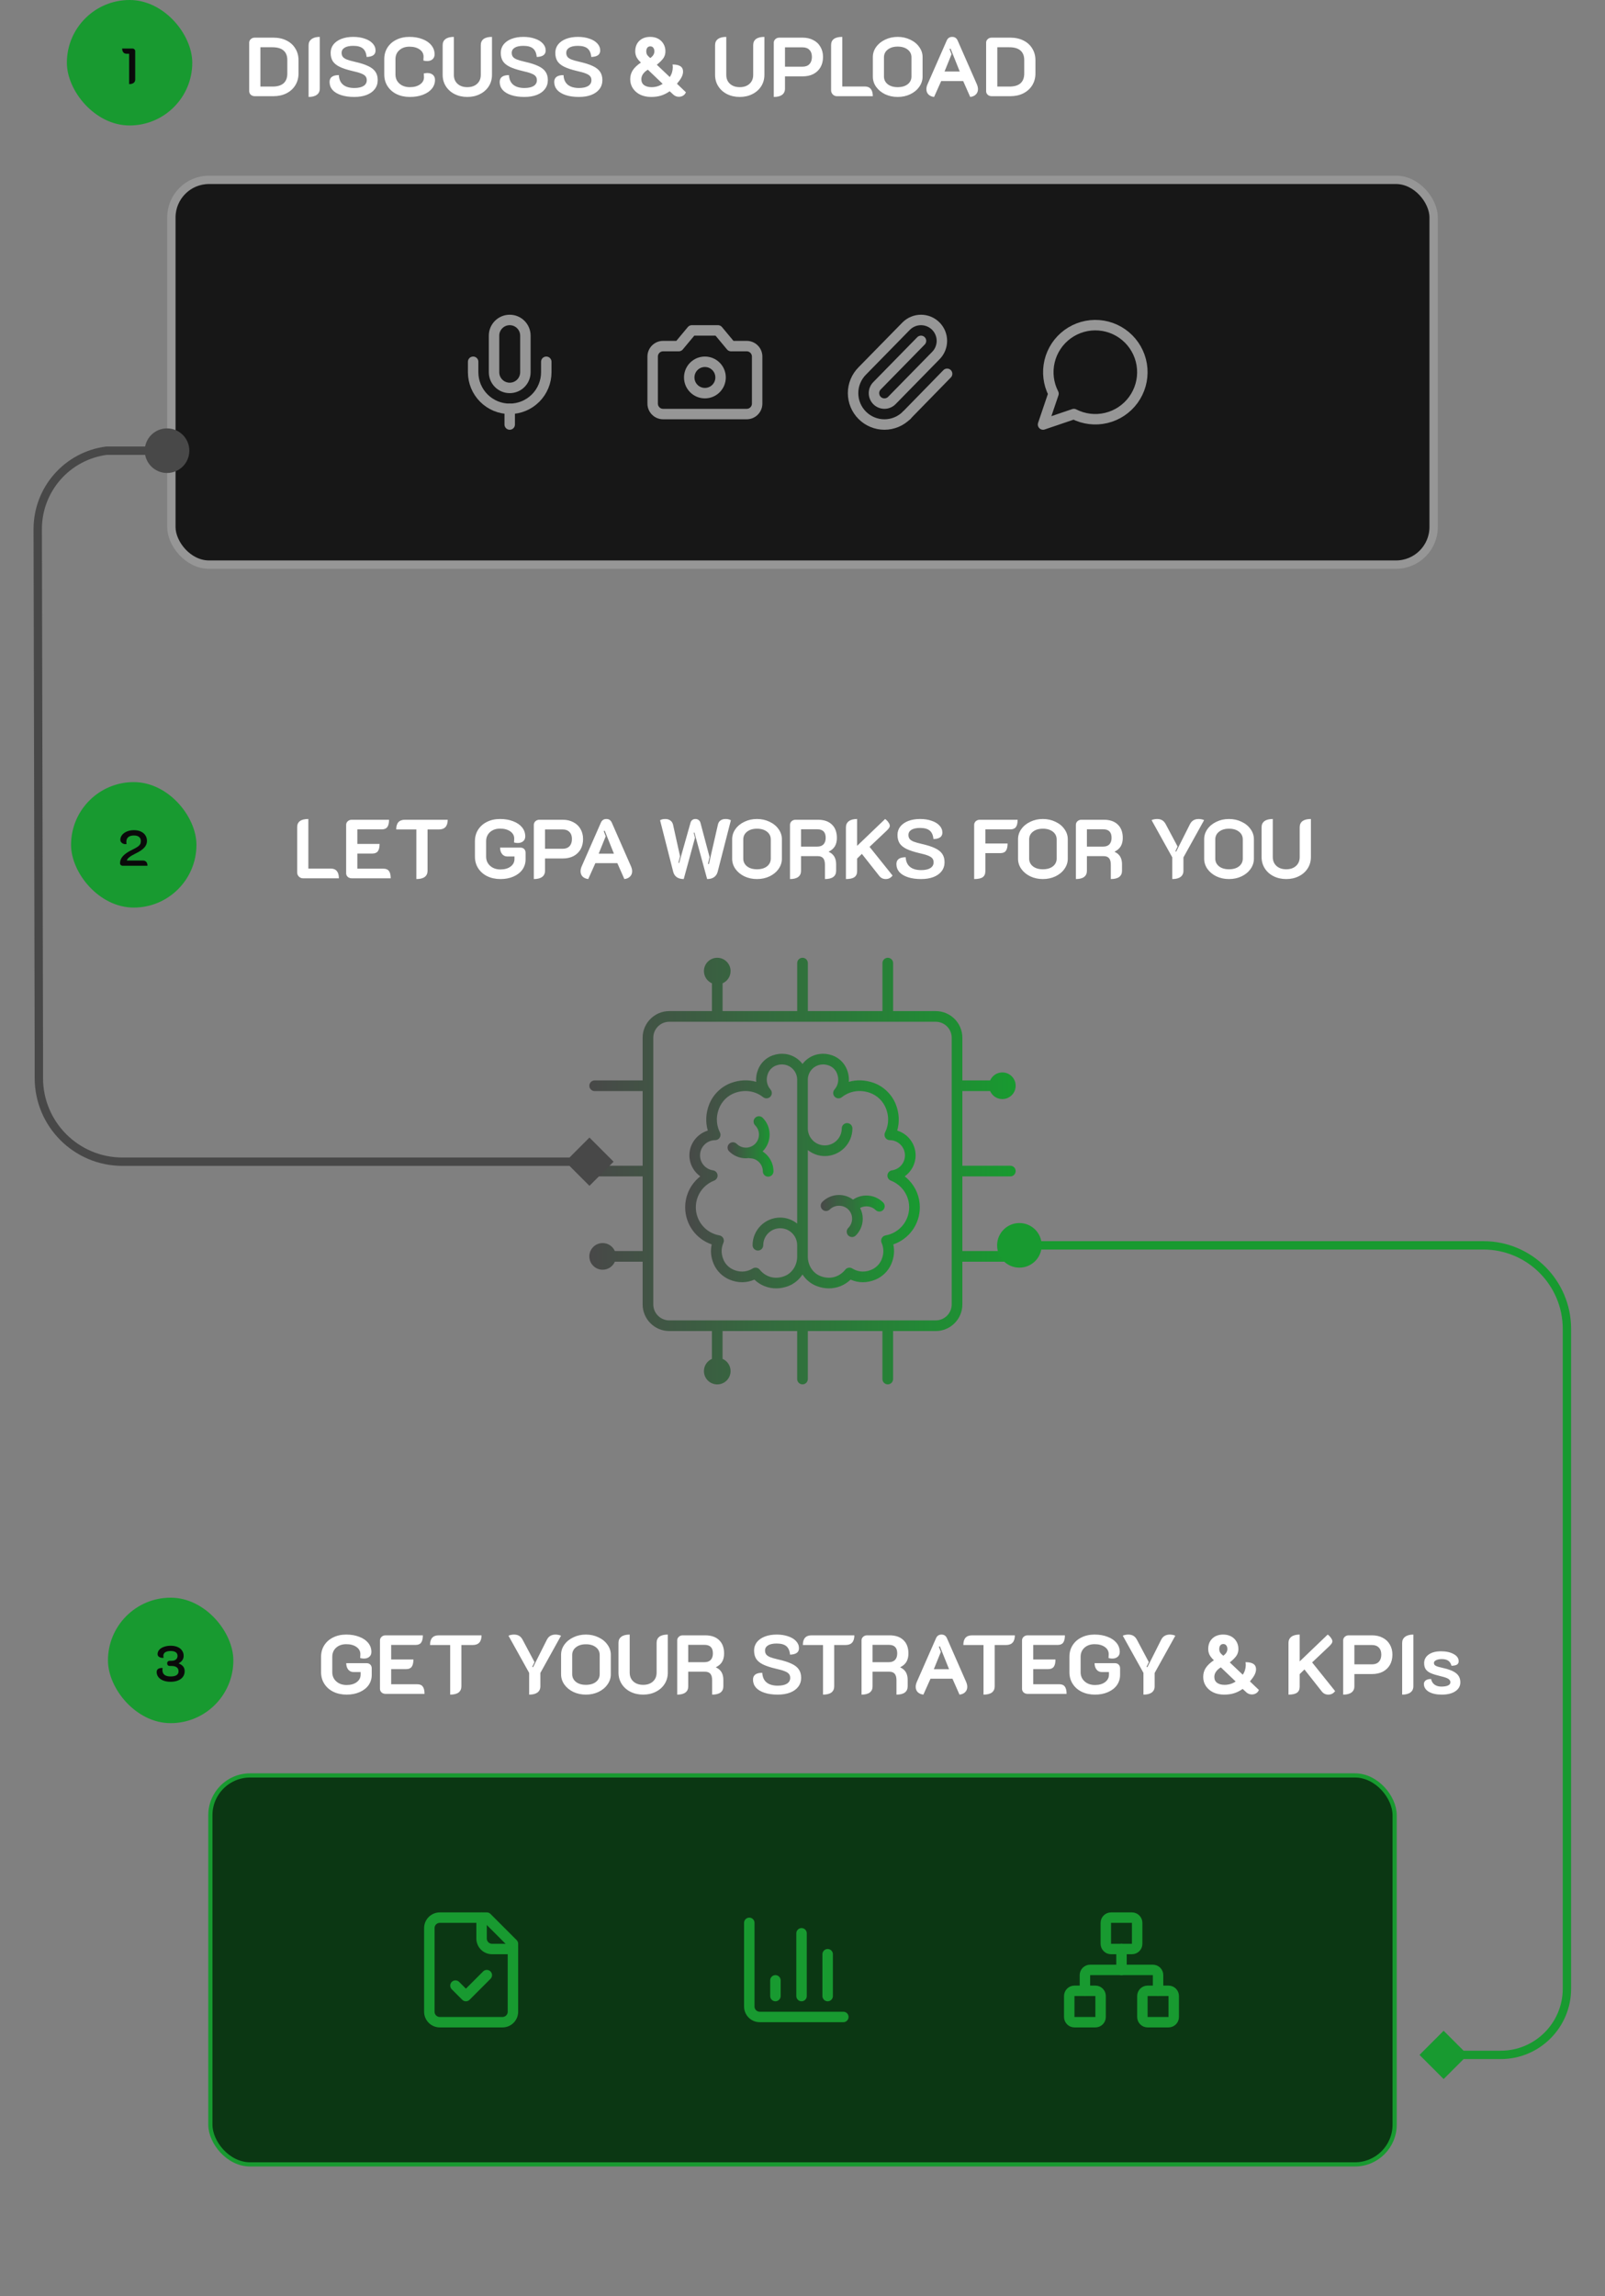 <svg width="384" height="549" viewBox="0 0 384 549" fill="none" xmlns="http://www.w3.org/2000/svg">
<rect x="0" y="0" width="384" height="549" fill="#808080" stroke="none"/>
<rect x="16" width="30" height="30" rx="15" fill="#189A30"/>
<path d="M30.895 12.848H30.247C29.935 12.848 29.687 12.736 29.503 12.512C29.319 12.28 29.227 11.976 29.227 11.6H31.675C31.859 11.6 32.015 11.66 32.143 11.78C32.279 11.9 32.347 12.048 32.347 12.224V19.004C32.347 19.356 32.223 19.628 31.975 19.82C31.727 20.012 31.367 20.108 30.895 20.108V12.848Z" fill="#0A0A0A"/>
<path d="M60.961 23C60.588 23 60.268 22.887 60.001 22.66C59.748 22.42 59.621 22.127 59.621 21.78V10.22C59.621 9.873 59.748 9.587 60.001 9.36C60.255 9.12 60.575 9 60.961 9H65.401C66.588 9 67.635 9.227 68.541 9.68C69.461 10.133 70.168 10.773 70.661 11.6C71.168 12.413 71.421 13.347 71.421 14.4V17.56C71.421 18.613 71.168 19.553 70.661 20.38C70.155 21.207 69.441 21.853 68.521 22.32C67.615 22.773 66.575 23 65.401 23H60.961ZM65.201 20.7C66.361 20.7 67.241 20.44 67.841 19.92C68.441 19.387 68.741 18.607 68.741 17.58V14.36C68.741 13.36 68.441 12.6 67.841 12.08C67.241 11.56 66.361 11.3 65.201 11.3H62.301V20.7H65.201ZM73.83 10.82C73.83 10.193 74.063 9.707 74.53 9.36C74.997 9 75.657 8.82 76.51 8.82V21.18C76.51 21.82 76.277 22.313 75.81 22.66C75.343 23.007 74.683 23.18 73.83 23.18V10.82ZM84.75 23.18C83.55 23.18 82.504 23.033 81.61 22.74C80.717 22.447 80.03 22.033 79.55 21.5C79.084 20.953 78.85 20.32 78.85 19.6C78.85 18.507 79.59 17.96 81.07 17.96C81.124 18.973 81.464 19.74 82.09 20.26C82.73 20.78 83.624 21.04 84.77 21.04C85.717 21.04 86.45 20.88 86.97 20.56C87.49 20.227 87.75 19.767 87.75 19.18C87.75 18.793 87.65 18.48 87.45 18.24C87.25 17.987 86.91 17.767 86.43 17.58C85.95 17.38 85.25 17.18 84.33 16.98C83.024 16.673 81.99 16.333 81.23 15.96C80.484 15.587 79.944 15.14 79.61 14.62C79.277 14.087 79.11 13.427 79.11 12.64C79.11 11.88 79.33 11.213 79.77 10.64C80.224 10.067 80.857 9.62 81.67 9.3C82.497 8.98 83.444 8.82 84.51 8.82C85.537 8.82 86.45 8.96 87.25 9.24C88.064 9.507 88.697 9.887 89.15 10.38C89.617 10.873 89.85 11.44 89.85 12.08C89.85 13.067 89.137 13.58 87.71 13.62C87.63 12.7 87.337 12.027 86.83 11.6C86.324 11.173 85.55 10.96 84.51 10.96C83.617 10.96 82.93 11.107 82.45 11.4C81.97 11.693 81.73 12.107 81.73 12.64C81.73 13.013 81.824 13.327 82.01 13.58C82.197 13.82 82.51 14.033 82.95 14.22C83.39 14.393 84.017 14.573 84.83 14.76C86.204 15.067 87.29 15.413 88.09 15.8C88.89 16.173 89.47 16.633 89.83 17.18C90.19 17.713 90.37 18.373 90.37 19.16C90.37 19.973 90.137 20.687 89.67 21.3C89.217 21.9 88.564 22.367 87.71 22.7C86.87 23.02 85.884 23.18 84.75 23.18ZM98.057 23.18C96.871 23.18 95.811 22.953 94.877 22.5C93.957 22.047 93.237 21.413 92.717 20.6C92.197 19.787 91.937 18.86 91.937 17.82V14.14C91.937 13.1 92.191 12.18 92.697 11.38C93.217 10.567 93.93 9.94 94.837 9.5C95.744 9.047 96.784 8.82 97.957 8.82C99.13 8.82 100.171 9 101.077 9.36C101.997 9.707 102.711 10.2 103.217 10.84C103.724 11.467 103.977 12.187 103.977 13C103.977 13.493 103.811 13.887 103.477 14.18C103.157 14.46 102.724 14.6 102.177 14.6C101.911 14.6 101.617 14.56 101.297 14.48C101.324 14.16 101.337 13.847 101.337 13.54C101.337 12.833 101.024 12.26 100.397 11.82C99.77 11.38 98.957 11.16 97.957 11.16C96.971 11.16 96.164 11.44 95.537 12C94.924 12.547 94.617 13.26 94.617 14.14V17.82C94.617 18.713 94.937 19.44 95.577 20C96.217 20.56 97.044 20.84 98.057 20.84C99.057 20.84 99.871 20.62 100.497 20.18C101.124 19.74 101.437 19.173 101.437 18.48C101.437 18.16 101.424 17.853 101.397 17.56C101.731 17.493 102.011 17.46 102.237 17.46C102.797 17.46 103.244 17.607 103.577 17.9C103.911 18.193 104.077 18.593 104.077 19.1C104.077 19.887 103.824 20.593 103.317 21.22C102.811 21.833 102.097 22.313 101.177 22.66C100.271 23.007 99.231 23.18 98.057 23.18ZM111.808 23.18C110.688 23.18 109.675 22.953 108.768 22.5C107.875 22.047 107.175 21.42 106.668 20.62C106.161 19.82 105.908 18.913 105.908 17.9V10.8C105.908 10.16 106.135 9.673 106.588 9.34C107.041 8.993 107.708 8.82 108.588 8.82V17.9C108.588 18.793 108.881 19.507 109.468 20.04C110.055 20.573 110.835 20.84 111.808 20.84C112.781 20.84 113.561 20.573 114.148 20.04C114.735 19.507 115.028 18.793 115.028 17.9V10.8C115.028 10.147 115.255 9.653 115.708 9.32C116.161 8.987 116.828 8.82 117.708 8.82V17.9C117.708 18.913 117.455 19.82 116.948 20.62C116.441 21.42 115.735 22.047 114.828 22.5C113.935 22.953 112.928 23.18 111.808 23.18ZM125.453 23.18C124.253 23.18 123.207 23.033 122.313 22.74C121.42 22.447 120.733 22.033 120.253 21.5C119.787 20.953 119.553 20.32 119.553 19.6C119.553 18.507 120.293 17.96 121.773 17.96C121.827 18.973 122.167 19.74 122.793 20.26C123.433 20.78 124.327 21.04 125.473 21.04C126.42 21.04 127.153 20.88 127.673 20.56C128.193 20.227 128.453 19.767 128.453 19.18C128.453 18.793 128.353 18.48 128.153 18.24C127.953 17.987 127.613 17.767 127.133 17.58C126.653 17.38 125.953 17.18 125.033 16.98C123.727 16.673 122.693 16.333 121.933 15.96C121.187 15.587 120.647 15.14 120.313 14.62C119.98 14.087 119.813 13.427 119.813 12.64C119.813 11.88 120.033 11.213 120.473 10.64C120.927 10.067 121.56 9.62 122.373 9.3C123.2 8.98 124.147 8.82 125.213 8.82C126.24 8.82 127.153 8.96 127.953 9.24C128.767 9.507 129.4 9.887 129.853 10.38C130.32 10.873 130.553 11.44 130.553 12.08C130.553 13.067 129.84 13.58 128.413 13.62C128.333 12.7 128.04 12.027 127.533 11.6C127.027 11.173 126.253 10.96 125.213 10.96C124.32 10.96 123.633 11.107 123.153 11.4C122.673 11.693 122.433 12.107 122.433 12.64C122.433 13.013 122.527 13.327 122.713 13.58C122.9 13.82 123.213 14.033 123.653 14.22C124.093 14.393 124.72 14.573 125.533 14.76C126.907 15.067 127.993 15.413 128.793 15.8C129.593 16.173 130.173 16.633 130.533 17.18C130.893 17.713 131.073 18.373 131.073 19.16C131.073 19.973 130.84 20.687 130.373 21.3C129.92 21.9 129.267 22.367 128.413 22.7C127.573 23.02 126.587 23.18 125.453 23.18ZM138.5 23.18C137.3 23.18 136.254 23.033 135.36 22.74C134.467 22.447 133.78 22.033 133.3 21.5C132.834 20.953 132.6 20.32 132.6 19.6C132.6 18.507 133.34 17.96 134.82 17.96C134.874 18.973 135.214 19.74 135.84 20.26C136.48 20.78 137.374 21.04 138.52 21.04C139.467 21.04 140.2 20.88 140.72 20.56C141.24 20.227 141.5 19.767 141.5 19.18C141.5 18.793 141.4 18.48 141.2 18.24C141 17.987 140.66 17.767 140.18 17.58C139.7 17.38 139 17.18 138.08 16.98C136.774 16.673 135.74 16.333 134.98 15.96C134.234 15.587 133.694 15.14 133.36 14.62C133.027 14.087 132.86 13.427 132.86 12.64C132.86 11.88 133.08 11.213 133.52 10.64C133.974 10.067 134.607 9.62 135.42 9.3C136.247 8.98 137.194 8.82 138.26 8.82C139.287 8.82 140.2 8.96 141 9.24C141.814 9.507 142.447 9.887 142.9 10.38C143.367 10.873 143.6 11.44 143.6 12.08C143.6 13.067 142.887 13.58 141.46 13.62C141.38 12.7 141.087 12.027 140.58 11.6C140.074 11.173 139.3 10.96 138.26 10.96C137.367 10.96 136.68 11.107 136.2 11.4C135.72 11.693 135.48 12.107 135.48 12.64C135.48 13.013 135.574 13.327 135.76 13.58C135.947 13.82 136.26 14.033 136.7 14.22C137.14 14.393 137.767 14.573 138.58 14.76C139.954 15.067 141.04 15.413 141.84 15.8C142.64 16.173 143.22 16.633 143.58 17.18C143.94 17.713 144.12 18.373 144.12 19.16C144.12 19.973 143.887 20.687 143.42 21.3C142.967 21.9 142.314 22.367 141.46 22.7C140.62 23.02 139.634 23.18 138.5 23.18ZM155.763 23.18C154.83 23.18 153.983 23.007 153.223 22.66C152.477 22.3 151.883 21.8 151.443 21.16C151.003 20.52 150.783 19.78 150.783 18.94C150.783 18.127 150.99 17.407 151.403 16.78C151.83 16.14 152.477 15.533 153.343 14.96C152.877 14.533 152.53 14.107 152.303 13.68C152.09 13.24 151.983 12.773 151.983 12.28C151.983 11.24 152.303 10.407 152.943 9.78C153.597 9.14 154.477 8.82 155.583 8.82C156.29 8.82 156.917 8.967 157.463 9.26C158.01 9.553 158.437 9.967 158.743 10.5C159.05 11.02 159.203 11.613 159.203 12.28C159.203 12.88 159.043 13.42 158.723 13.9C158.403 14.367 157.877 14.893 157.143 15.48L160.243 18.42C160.483 18.073 160.663 17.7 160.783 17.3C160.903 16.887 160.963 16.487 160.963 16.1C160.963 15.86 160.943 15.633 160.903 15.42C162.583 15.42 163.423 15.98 163.423 17.1C163.423 17.553 163.303 18.007 163.063 18.46C162.837 18.9 162.47 19.42 161.963 20.02L164.103 22.06C163.97 22.407 163.75 22.673 163.443 22.86C163.137 23.047 162.797 23.14 162.423 23.14C161.957 23.14 161.543 22.993 161.183 22.7L160.223 21.82C159.53 22.3 158.837 22.647 158.143 22.86C157.45 23.073 156.657 23.18 155.763 23.18ZM155.583 13.88C155.93 13.627 156.177 13.373 156.323 13.12C156.483 12.853 156.563 12.573 156.563 12.28C156.563 11.92 156.477 11.633 156.303 11.42C156.143 11.193 155.903 11.08 155.583 11.08C155.277 11.08 155.037 11.193 154.863 11.42C154.703 11.647 154.623 11.933 154.623 12.28C154.623 12.587 154.69 12.86 154.823 13.1C154.97 13.327 155.223 13.587 155.583 13.88ZM155.883 20.84C156.883 20.84 157.77 20.573 158.543 20.04L155.003 16.66C154.51 16.953 154.123 17.3 153.843 17.7C153.577 18.087 153.443 18.5 153.443 18.94C153.443 19.553 153.663 20.027 154.103 20.36C154.557 20.68 155.15 20.84 155.883 20.84ZM176.984 23.18C175.864 23.18 174.851 22.953 173.944 22.5C173.051 22.047 172.351 21.42 171.844 20.62C171.337 19.82 171.084 18.913 171.084 17.9V10.8C171.084 10.16 171.311 9.673 171.764 9.34C172.217 8.993 172.884 8.82 173.764 8.82V17.9C173.764 18.793 174.057 19.507 174.644 20.04C175.231 20.573 176.011 20.84 176.984 20.84C177.957 20.84 178.737 20.573 179.324 20.04C179.911 19.507 180.204 18.793 180.204 17.9V10.8C180.204 10.147 180.431 9.653 180.884 9.32C181.337 8.987 182.004 8.82 182.884 8.82V17.9C182.884 18.913 182.631 19.82 182.124 20.62C181.617 21.42 180.911 22.047 180.004 22.5C179.111 22.953 178.104 23.18 176.984 23.18ZM185.129 10.22C185.129 9.873 185.256 9.587 185.509 9.36C185.763 9.12 186.083 9 186.469 9H192.029C192.989 9 193.836 9.193 194.569 9.58C195.316 9.953 195.889 10.493 196.289 11.2C196.703 11.893 196.909 12.7 196.909 13.62C196.909 14.553 196.709 15.373 196.309 16.08C195.909 16.773 195.343 17.313 194.609 17.7C193.876 18.073 193.016 18.26 192.029 18.26H187.809V21.2C187.809 21.84 187.576 22.333 187.109 22.68C186.656 23.013 185.996 23.18 185.129 23.18V10.22ZM192.029 15.94C192.736 15.94 193.283 15.733 193.669 15.32C194.056 14.907 194.249 14.333 194.249 13.6C194.249 12.88 194.049 12.32 193.649 11.92C193.263 11.52 192.723 11.32 192.029 11.32H187.809V15.94H192.029ZM200.24 23C199.853 23 199.52 22.86 199.24 22.58C198.973 22.3 198.84 21.967 198.84 21.58V10.8C198.84 10.133 199.06 9.64 199.5 9.32C199.94 8.987 200.613 8.82 201.52 8.82V20.68H206.92C207.547 20.68 208.02 20.88 208.34 21.28C208.66 21.667 208.82 22.24 208.82 23H200.24ZM214.77 23.18C213.677 23.18 212.677 22.967 211.77 22.54C210.864 22.1 210.144 21.507 209.61 20.76C209.09 20.013 208.83 19.2 208.83 18.32V13.66C208.83 12.78 209.09 11.973 209.61 11.24C210.144 10.493 210.864 9.907 211.77 9.48C212.677 9.04 213.677 8.82 214.77 8.82C215.864 8.82 216.864 9.04 217.77 9.48C218.69 9.907 219.41 10.493 219.93 11.24C220.464 11.973 220.73 12.78 220.73 13.66V18.32C220.73 19.2 220.464 20.013 219.93 20.76C219.41 21.507 218.69 22.1 217.77 22.54C216.864 22.967 215.864 23.18 214.77 23.18ZM214.77 20.84C215.77 20.84 216.57 20.607 217.17 20.14C217.77 19.66 218.07 19.04 218.07 18.28V13.72C218.07 12.947 217.77 12.327 217.17 11.86C216.57 11.38 215.77 11.14 214.77 11.14C213.784 11.14 212.99 11.38 212.39 11.86C211.79 12.327 211.49 12.947 211.49 13.72V18.28C211.49 19.04 211.79 19.66 212.39 20.14C212.99 20.607 213.784 20.84 214.77 20.84ZM223.483 23.18C222.909 23.113 222.456 22.913 222.123 22.58C221.803 22.247 221.643 21.827 221.643 21.32C221.643 20.933 221.736 20.533 221.923 20.12L226.503 9.7C226.756 9.113 227.196 8.82 227.823 8.82C228.436 8.82 228.869 9.113 229.123 9.7L233.703 20.12C233.889 20.56 233.983 20.96 233.983 21.32C233.983 21.827 233.816 22.247 233.483 22.58C233.163 22.913 232.709 23.113 232.123 23.18L230.443 19.38H225.183L223.483 23.18ZM229.623 17.1L227.423 11.62L227.183 11.72L227.663 12.96L225.983 17.1H229.623ZM237.27 23C236.897 23 236.577 22.887 236.31 22.66C236.057 22.42 235.93 22.127 235.93 21.78V10.22C235.93 9.873 236.057 9.587 236.31 9.36C236.563 9.12 236.883 9 237.27 9H241.71C242.897 9 243.943 9.227 244.85 9.68C245.77 10.133 246.477 10.773 246.97 11.6C247.477 12.413 247.73 13.347 247.73 14.4V17.56C247.73 18.613 247.477 19.553 246.97 20.38C246.463 21.207 245.75 21.853 244.83 22.32C243.923 22.773 242.883 23 241.71 23H237.27ZM241.51 20.7C242.67 20.7 243.55 20.44 244.15 19.92C244.75 19.387 245.05 18.607 245.05 17.58V14.36C245.05 13.36 244.75 12.6 244.15 12.08C243.55 11.56 242.67 11.3 241.51 11.3H238.61V20.7H241.51Z" fill="white"/>
<rect x="41" y="43" width="302" height="92" rx="9" fill="#171717"/>
<rect x="41" y="43" width="302" height="92" rx="9" stroke="#969696" stroke-width="2"/>
<path d="M121.95 76.5C120.956 76.5 120.002 76.895 119.299 77.598C118.595 78.302 118.2 79.255 118.2 80.25V89C118.2 89.995 118.595 90.948 119.299 91.652C120.002 92.355 120.956 92.75 121.95 92.75C122.945 92.75 123.899 92.355 124.602 91.652C125.305 90.948 125.7 89.995 125.7 89V80.25C125.7 79.255 125.305 78.302 124.602 77.598C123.899 76.895 122.945 76.5 121.95 76.5Z" stroke="#969696" stroke-width="2.5" stroke-linecap="round" stroke-linejoin="round"/>
<path d="M130.7 86.5V89C130.7 91.321 129.778 93.546 128.137 95.187C126.496 96.828 124.271 97.75 121.95 97.75C119.63 97.75 117.404 96.828 115.763 95.187C114.122 93.546 113.2 91.321 113.2 89V86.5" stroke="#969696" stroke-width="2.5" stroke-linecap="round" stroke-linejoin="round"/>
<path d="M121.95 97.75V101.5" stroke="#969696" stroke-width="2.5" stroke-linecap="round" stroke-linejoin="round"/>
<path d="M171.775 79H165.525L162.4 82.75H158.65C157.987 82.75 157.351 83.013 156.882 83.482C156.413 83.951 156.15 84.587 156.15 85.25V96.5C156.15 97.163 156.413 97.799 156.882 98.268C157.351 98.737 157.987 99 158.65 99H178.65C179.313 99 179.949 98.737 180.418 98.268C180.887 97.799 181.15 97.163 181.15 96.5V85.25C181.15 84.587 180.887 83.951 180.418 83.482C179.949 83.013 179.313 82.75 178.65 82.75H174.9L171.775 79Z" stroke="#969696" stroke-width="2.5" stroke-linecap="round" stroke-linejoin="round"/>
<path d="M168.65 94C170.721 94 172.4 92.321 172.4 90.25C172.4 88.179 170.721 86.5 168.65 86.5C166.579 86.5 164.9 88.179 164.9 90.25C164.9 92.321 166.579 94 168.65 94Z" stroke="#969696" stroke-width="2.5" stroke-linecap="round" stroke-linejoin="round"/>
<path d="M216.893 99.315L226.6 89.375" stroke="#969696" stroke-width="2.5" stroke-linecap="round" stroke-linejoin="round"/>
<path d="M220.35 81.5L209.833 92.232C209.364 92.701 209.101 93.337 209.101 94C209.101 94.663 209.364 95.299 209.833 95.767C210.302 96.236 210.937 96.499 211.6 96.499C212.263 96.499 212.899 96.236 213.368 95.767L223.885 85.035C224.823 84.097 225.349 82.826 225.349 81.5C225.349 80.174 224.823 78.903 223.885 77.965C222.948 77.028 221.676 76.501 220.35 76.501C219.024 76.501 217.753 77.028 216.815 77.965L206.296 88.696C204.89 90.103 204.1 92.011 204.1 94C204.1 95.989 204.89 97.897 206.296 99.304C207.703 100.71 209.611 101.501 211.6 101.501C213.59 101.501 215.497 100.71 216.904 99.304" stroke="#969696" stroke-width="2.5" stroke-linecap="round" stroke-linejoin="round"/>
<path d="M256.925 99C259.311 100.224 262.055 100.555 264.663 99.935C267.272 99.314 269.573 97.782 271.152 95.615C272.731 93.448 273.484 90.788 273.276 88.115C273.067 85.442 271.911 82.931 270.015 81.035C268.119 79.139 265.608 77.983 262.935 77.774C260.261 77.566 257.602 78.319 255.435 79.898C253.268 81.477 251.736 83.778 251.115 86.386C250.494 88.995 250.826 91.739 252.05 94.125L249.55 101.5L256.925 99Z" stroke="#969696" stroke-width="2.5" stroke-linecap="round" stroke-linejoin="round"/>
<rect x="17" y="187" width="30" height="30" rx="15" fill="#189A30"/>
<path d="M29.39 207C29.19 207 29.026 206.944 28.898 206.832C28.778 206.712 28.718 206.56 28.718 206.376C28.718 205.752 28.958 205.18 29.438 204.66C29.926 204.132 30.694 203.62 31.742 203.124C32.27 202.868 32.67 202.644 32.942 202.452C33.222 202.252 33.418 202.048 33.53 201.84C33.642 201.632 33.698 201.38 33.698 201.084C33.698 200.66 33.554 200.336 33.266 200.112C32.986 199.88 32.582 199.764 32.054 199.764C31.462 199.764 31.01 199.892 30.698 200.148C30.386 200.404 30.23 200.78 30.23 201.276C30.23 201.476 30.246 201.652 30.278 201.804C30.166 201.82 30.078 201.828 30.014 201.828C29.678 201.828 29.39 201.728 29.15 201.528C28.91 201.328 28.79 201.084 28.79 200.796C28.79 200.364 28.934 199.972 29.222 199.62C29.51 199.268 29.902 198.992 30.398 198.792C30.894 198.592 31.446 198.492 32.054 198.492C32.678 198.492 33.222 198.6 33.686 198.816C34.158 199.024 34.522 199.324 34.778 199.716C35.034 200.108 35.162 200.564 35.162 201.084C35.162 201.668 34.946 202.196 34.514 202.668C34.09 203.14 33.414 203.6 32.486 204.048C31.79 204.384 31.27 204.692 30.926 204.972C30.582 205.244 30.39 205.504 30.35 205.752H34.166C34.534 205.752 34.81 205.86 34.994 206.076C35.186 206.284 35.282 206.592 35.282 207H29.39Z" fill="#0A0A0A"/>
<path d="M72.498 210C72.111 210 71.778 209.86 71.498 209.58C71.231 209.3 71.097 208.967 71.097 208.58V197.8C71.097 197.133 71.317 196.64 71.757 196.32C72.198 195.987 72.871 195.82 73.778 195.82V207.68H79.177C79.804 207.68 80.278 207.88 80.597 208.28C80.918 208.667 81.078 209.24 81.078 210H72.498ZM82.816 197.22C82.816 196.887 82.943 196.6 83.196 196.36C83.463 196.12 83.783 196 84.156 196H93.076C93.076 196.8 92.936 197.387 92.656 197.76C92.39 198.12 91.95 198.3 91.336 198.3H85.496V201.78H90.816C90.816 202.58 90.676 203.167 90.396 203.54C90.13 203.9 89.69 204.08 89.076 204.08H85.496V207.7H91.756C92.356 207.7 92.79 207.887 93.056 208.26C93.336 208.62 93.476 209.2 93.476 210H84.156C83.783 210 83.463 209.887 83.196 209.66C82.943 209.42 82.816 209.127 82.816 208.78V197.22ZM99.614 198.32H94.794C94.794 196.773 95.494 196 96.894 196H107.114C107.114 197.547 106.407 198.32 104.994 198.32H102.294V208.2C102.294 208.84 102.067 209.333 101.614 209.68C101.161 210.013 100.494 210.18 99.614 210.18V198.32ZM119.748 210.18C118.561 210.18 117.501 209.953 116.568 209.5C115.648 209.047 114.928 208.413 114.408 207.6C113.888 206.787 113.628 205.86 113.628 204.82V201.14C113.628 200.1 113.881 199.18 114.388 198.38C114.908 197.567 115.621 196.94 116.528 196.5C117.435 196.047 118.475 195.82 119.648 195.82C120.821 195.82 121.861 196 122.768 196.36C123.688 196.707 124.401 197.193 124.908 197.82C125.415 198.447 125.668 199.167 125.668 199.98C125.668 200.473 125.501 200.86 125.168 201.14C124.848 201.42 124.415 201.56 123.868 201.56C123.601 201.56 123.308 201.52 122.988 201.44C123.015 201.12 123.028 200.807 123.028 200.5C123.028 199.793 122.715 199.22 122.088 198.78C121.461 198.34 120.648 198.12 119.648 198.12C118.661 198.12 117.855 198.4 117.228 198.96C116.615 199.52 116.308 200.247 116.308 201.14V204.82C116.308 205.713 116.628 206.447 117.268 207.02C117.908 207.593 118.735 207.88 119.748 207.88C120.735 207.88 121.535 207.653 122.148 207.2C122.775 206.733 123.088 206.133 123.088 205.4V204.78H121.368C120.861 204.78 120.448 204.587 120.128 204.2C119.808 203.8 119.648 203.287 119.648 202.66H124.508C124.881 202.66 125.181 202.773 125.408 203C125.635 203.227 125.748 203.527 125.748 203.9V205.46C125.748 206.38 125.495 207.2 124.988 207.92C124.481 208.627 123.768 209.18 122.848 209.58C121.941 209.98 120.908 210.18 119.748 210.18ZM127.719 197.22C127.719 196.873 127.845 196.587 128.099 196.36C128.352 196.12 128.672 196 129.059 196H134.619C135.579 196 136.425 196.193 137.159 196.58C137.905 196.953 138.479 197.493 138.879 198.2C139.292 198.893 139.499 199.7 139.499 200.62C139.499 201.553 139.299 202.373 138.899 203.08C138.499 203.773 137.932 204.313 137.199 204.7C136.465 205.073 135.605 205.26 134.619 205.26H130.399V208.2C130.399 208.84 130.165 209.333 129.699 209.68C129.245 210.013 128.585 210.18 127.719 210.18V197.22ZM134.619 202.94C135.325 202.94 135.872 202.733 136.259 202.32C136.645 201.907 136.839 201.333 136.839 200.6C136.839 199.88 136.639 199.32 136.239 198.92C135.852 198.52 135.312 198.32 134.619 198.32H130.399V202.94H134.619ZM140.74 210.18C140.167 210.113 139.713 209.913 139.38 209.58C139.06 209.247 138.9 208.827 138.9 208.32C138.9 207.933 138.993 207.533 139.18 207.12L143.76 196.7C144.013 196.113 144.453 195.82 145.08 195.82C145.693 195.82 146.127 196.113 146.38 196.7L150.96 207.12C151.147 207.56 151.24 207.96 151.24 208.32C151.24 208.827 151.073 209.247 150.74 209.58C150.42 209.913 149.967 210.113 149.38 210.18L147.7 206.38H142.44L140.74 210.18ZM146.88 204.1L144.68 198.62L144.44 198.72L144.92 199.96L143.24 204.1H146.88ZM163.584 210.18C162.917 210.18 162.364 210.033 161.924 209.74C161.497 209.433 161.21 209 161.064 208.44L157.924 196.12C158.244 195.92 158.657 195.82 159.164 195.82C159.657 195.82 160.064 195.94 160.384 196.18C160.704 196.407 160.917 196.733 161.024 197.16L162.704 204.74L162.304 206.28L162.484 206.34L165.204 196.72C165.284 196.44 165.424 196.22 165.624 196.06C165.837 195.9 166.09 195.82 166.384 195.82C166.677 195.82 166.93 195.9 167.144 196.06C167.357 196.22 167.504 196.44 167.584 196.72L169.764 204.92L169.384 206.54L169.604 206.6L171.764 197.16C171.857 196.733 172.057 196.407 172.364 196.18C172.684 195.94 173.097 195.82 173.604 195.82C174.097 195.82 174.517 195.92 174.864 196.12L171.704 208.44C171.557 209 171.264 209.433 170.824 209.74C170.397 210.033 169.85 210.18 169.184 210.18L166.144 199.06L165.964 199.12L166.284 200.3L163.584 210.18ZM181.11 210.18C180.016 210.18 179.016 209.967 178.11 209.54C177.203 209.1 176.483 208.507 175.95 207.76C175.43 207.013 175.17 206.2 175.17 205.32V200.66C175.17 199.78 175.43 198.973 175.95 198.24C176.483 197.493 177.203 196.907 178.11 196.48C179.016 196.04 180.016 195.82 181.11 195.82C182.203 195.82 183.203 196.04 184.11 196.48C185.03 196.907 185.75 197.493 186.27 198.24C186.803 198.973 187.07 199.78 187.07 200.66V205.32C187.07 206.2 186.803 207.013 186.27 207.76C185.75 208.507 185.03 209.1 184.11 209.54C183.203 209.967 182.203 210.18 181.11 210.18ZM181.11 207.84C182.11 207.84 182.91 207.607 183.51 207.14C184.11 206.66 184.41 206.04 184.41 205.28V200.72C184.41 199.947 184.11 199.327 183.51 198.86C182.91 198.38 182.11 198.14 181.11 198.14C180.123 198.14 179.33 198.38 178.73 198.86C178.13 199.327 177.83 199.947 177.83 200.72V205.28C177.83 206.04 178.13 206.66 178.73 207.14C179.33 207.607 180.123 207.84 181.11 207.84ZM189.008 197.22C189.008 196.873 189.134 196.587 189.388 196.36C189.641 196.12 189.961 196 190.348 196H195.688C197.128 196 198.241 196.38 199.028 197.14C199.828 197.9 200.228 198.967 200.228 200.34C200.228 201.127 200.068 201.793 199.748 202.34C199.428 202.873 198.941 203.3 198.288 203.62V203.68C199.461 204.2 200.048 205.187 200.048 206.64V208.2C200.048 208.84 199.821 209.333 199.368 209.68C198.914 210.013 198.248 210.18 197.368 210.18V206.76C197.368 206.053 197.228 205.533 196.948 205.2C196.668 204.867 196.241 204.7 195.668 204.7H191.648V208.2C191.648 208.853 191.421 209.347 190.968 209.68C190.528 210.013 189.874 210.18 189.008 210.18V197.22ZM195.548 202.42C196.188 202.42 196.681 202.24 197.028 201.88C197.374 201.507 197.548 200.987 197.548 200.32C197.548 198.96 196.881 198.28 195.548 198.28H191.648V202.42H195.548ZM202.387 197.84C202.387 197.187 202.62 196.687 203.087 196.34C203.553 195.993 204.213 195.82 205.067 195.82V202.24L211.767 195.82C212.1 196.06 212.367 196.333 212.567 196.64C212.78 196.933 212.887 197.193 212.887 197.42C212.887 197.62 212.813 197.82 212.667 198.02C212.533 198.207 212.327 198.433 212.047 198.7L208.047 202.48L213.547 209.34C213.133 209.9 212.593 210.18 211.927 210.18C211.287 210.18 210.773 209.94 210.387 209.46L206.207 204.16L205.067 205.28V208.28C205.067 208.933 204.853 209.413 204.427 209.72C204 210.027 203.32 210.18 202.387 210.18V197.84ZM220.367 210.18C219.167 210.18 218.12 210.033 217.227 209.74C216.334 209.447 215.647 209.033 215.167 208.5C214.7 207.953 214.467 207.32 214.467 206.6C214.467 205.507 215.207 204.96 216.687 204.96C216.74 205.973 217.08 206.74 217.707 207.26C218.347 207.78 219.24 208.04 220.387 208.04C221.334 208.04 222.067 207.88 222.587 207.56C223.107 207.227 223.367 206.767 223.367 206.18C223.367 205.793 223.267 205.48 223.067 205.24C222.867 204.987 222.527 204.767 222.047 204.58C221.567 204.38 220.867 204.18 219.947 203.98C218.64 203.673 217.607 203.333 216.847 202.96C216.1 202.587 215.56 202.14 215.227 201.62C214.894 201.087 214.727 200.427 214.727 199.64C214.727 198.88 214.947 198.213 215.387 197.64C215.84 197.067 216.474 196.62 217.287 196.3C218.114 195.98 219.06 195.82 220.127 195.82C221.154 195.82 222.067 195.96 222.867 196.24C223.68 196.507 224.314 196.887 224.767 197.38C225.234 197.873 225.467 198.44 225.467 199.08C225.467 200.067 224.754 200.58 223.327 200.62C223.247 199.7 222.954 199.027 222.447 198.6C221.94 198.173 221.167 197.96 220.127 197.96C219.234 197.96 218.547 198.107 218.067 198.4C217.587 198.693 217.347 199.107 217.347 199.64C217.347 200.013 217.44 200.327 217.627 200.58C217.814 200.82 218.127 201.033 218.567 201.22C219.007 201.393 219.634 201.573 220.447 201.76C221.82 202.067 222.907 202.413 223.707 202.8C224.507 203.173 225.087 203.633 225.447 204.18C225.807 204.713 225.987 205.373 225.987 206.16C225.987 206.973 225.754 207.687 225.287 208.3C224.834 208.9 224.18 209.367 223.327 209.7C222.487 210.02 221.5 210.18 220.367 210.18ZM233.07 197.22C233.07 196.887 233.197 196.6 233.45 196.36C233.717 196.12 234.037 196 234.41 196H243.47C243.47 196.8 243.33 197.387 243.05 197.76C242.783 198.12 242.343 198.3 241.73 198.3H235.75V201.68H241.07C241.07 202.48 240.93 203.067 240.65 203.44C240.383 203.8 239.943 203.98 239.33 203.98H235.75V208.28C235.75 208.947 235.537 209.433 235.11 209.74C234.683 210.033 234.003 210.18 233.07 210.18V197.22ZM249.508 210.18C248.415 210.18 247.415 209.967 246.508 209.54C245.601 209.1 244.881 208.507 244.348 207.76C243.828 207.013 243.568 206.2 243.568 205.32V200.66C243.568 199.78 243.828 198.973 244.348 198.24C244.881 197.493 245.601 196.907 246.508 196.48C247.415 196.04 248.415 195.82 249.508 195.82C250.601 195.82 251.601 196.04 252.508 196.48C253.428 196.907 254.148 197.493 254.668 198.24C255.201 198.973 255.468 199.78 255.468 200.66V205.32C255.468 206.2 255.201 207.013 254.668 207.76C254.148 208.507 253.428 209.1 252.508 209.54C251.601 209.967 250.601 210.18 249.508 210.18ZM249.508 207.84C250.508 207.84 251.308 207.607 251.908 207.14C252.508 206.66 252.808 206.04 252.808 205.28V200.72C252.808 199.947 252.508 199.327 251.908 198.86C251.308 198.38 250.508 198.14 249.508 198.14C248.521 198.14 247.728 198.38 247.128 198.86C246.528 199.327 246.228 199.947 246.228 200.72V205.28C246.228 206.04 246.528 206.66 247.128 207.14C247.728 207.607 248.521 207.84 249.508 207.84ZM257.406 197.22C257.406 196.873 257.533 196.587 257.786 196.36C258.039 196.12 258.359 196 258.746 196H264.086C265.526 196 266.639 196.38 267.426 197.14C268.226 197.9 268.626 198.967 268.626 200.34C268.626 201.127 268.466 201.793 268.146 202.34C267.826 202.873 267.339 203.3 266.686 203.62V203.68C267.859 204.2 268.446 205.187 268.446 206.64V208.2C268.446 208.84 268.219 209.333 267.766 209.68C267.313 210.013 266.646 210.18 265.766 210.18V206.76C265.766 206.053 265.626 205.533 265.346 205.2C265.066 204.867 264.639 204.7 264.066 204.7H260.046V208.2C260.046 208.853 259.819 209.347 259.366 209.68C258.926 210.013 258.273 210.18 257.406 210.18V197.22ZM263.946 202.42C264.586 202.42 265.079 202.24 265.426 201.88C265.773 201.507 265.946 200.987 265.946 200.32C265.946 198.96 265.279 198.28 263.946 198.28H260.046V202.42H263.946ZM280.461 204.98L275.521 196.1C275.641 196.02 275.835 195.953 276.101 195.9C276.368 195.847 276.608 195.82 276.821 195.82C277.315 195.82 277.728 195.92 278.061 196.12C278.395 196.32 278.675 196.633 278.901 197.06L281.741 202.4L281.201 203.54L281.401 203.62L284.701 197.06C285.115 196.233 285.808 195.82 286.781 195.82C286.995 195.82 287.235 195.847 287.501 195.9C287.768 195.953 287.961 196.02 288.081 196.1L283.141 205V208.2C283.141 208.84 282.908 209.333 282.441 209.68C281.988 210.013 281.328 210.18 280.461 210.18V204.98ZM294.039 210.18C292.946 210.18 291.946 209.967 291.039 209.54C290.133 209.1 289.413 208.507 288.879 207.76C288.359 207.013 288.099 206.2 288.099 205.32V200.66C288.099 199.78 288.359 198.973 288.879 198.24C289.413 197.493 290.133 196.907 291.039 196.48C291.946 196.04 292.946 195.82 294.039 195.82C295.133 195.82 296.133 196.04 297.039 196.48C297.959 196.907 298.679 197.493 299.199 198.24C299.733 198.973 299.999 199.78 299.999 200.66V205.32C299.999 206.2 299.733 207.013 299.199 207.76C298.679 208.507 297.959 209.1 297.039 209.54C296.133 209.967 295.133 210.18 294.039 210.18ZM294.039 207.84C295.039 207.84 295.839 207.607 296.439 207.14C297.039 206.66 297.339 206.04 297.339 205.28V200.72C297.339 199.947 297.039 199.327 296.439 198.86C295.839 198.38 295.039 198.14 294.039 198.14C293.053 198.14 292.259 198.38 291.659 198.86C291.059 199.327 290.759 199.947 290.759 200.72V205.28C290.759 206.04 291.059 206.66 291.659 207.14C292.259 207.607 293.053 207.84 294.039 207.84ZM307.737 210.18C306.617 210.18 305.604 209.953 304.697 209.5C303.804 209.047 303.104 208.42 302.597 207.62C302.091 206.82 301.837 205.913 301.837 204.9V197.8C301.837 197.16 302.064 196.673 302.517 196.34C302.971 195.993 303.637 195.82 304.517 195.82V204.9C304.517 205.793 304.811 206.507 305.397 207.04C305.984 207.573 306.764 207.84 307.737 207.84C308.711 207.84 309.491 207.573 310.077 207.04C310.664 206.507 310.957 205.793 310.957 204.9V197.8C310.957 197.147 311.184 196.653 311.637 196.32C312.091 195.987 312.757 195.82 313.637 195.82V204.9C313.637 205.913 313.384 206.82 312.877 207.62C312.371 208.42 311.664 209.047 310.757 209.5C309.864 209.953 308.857 210.18 307.737 210.18Z" fill="white"/>
<path d="M207.28 285.846C206.125 285.846 205.026 286.193 204.092 286.831C203.124 286.117 201.969 285.714 200.743 285.714C199.227 285.714 197.802 286.304 196.731 287.376C196.233 287.874 196.233 288.682 196.731 289.179C197.229 289.677 198.037 289.677 198.534 289.179C199.714 287.999 201.771 287.998 202.952 289.179C203.542 289.769 203.867 290.554 203.867 291.388C203.867 292.223 203.542 293.007 202.952 293.597C202.454 294.095 202.454 294.902 202.952 295.4C203.201 295.649 203.527 295.774 203.854 295.774C204.18 295.774 204.506 295.649 204.755 295.4C205.827 294.328 206.417 292.904 206.417 291.388C206.417 290.473 206.178 289.603 205.772 288.811C206.955 288.18 208.517 288.339 209.49 289.311C209.739 289.56 210.065 289.685 210.391 289.685C210.717 289.685 211.044 289.56 211.293 289.311C211.791 288.814 211.791 288.006 211.293 287.508C210.221 286.436 208.796 285.846 207.28 285.846Z" fill="url(#paint0_linear_3332_1811)"/>
<path d="M217.465 282.173C217.153 281.846 216.815 281.542 216.458 281.264C218.04 280.131 219.062 278.281 219.062 276.245C219.062 273.459 217.202 271.091 214.658 270.321C215.245 268.315 215.143 266.156 214.342 264.094C213.407 261.687 211.4 259.741 208.974 258.89C206.985 258.193 204.953 258.127 203.079 258.661C203.163 257.666 203.006 256.635 202.595 255.637C201.961 254.098 200.698 252.896 199.13 252.34C197.129 251.628 195.021 251.9 193.348 253.081C192.825 253.45 192.378 253.899 192 254.397C191.622 253.899 191.175 253.45 190.652 253.081C188.979 251.9 186.871 251.628 184.87 252.34C183.302 252.896 182.039 254.098 181.405 255.637C180.995 256.635 180.837 257.666 180.922 258.661C179.049 258.127 177.016 258.192 175.027 258.89C172.601 259.741 170.593 261.687 169.658 264.094C168.857 266.156 168.755 268.315 169.342 270.321C166.798 271.091 164.938 273.459 164.938 276.245C164.938 278.281 165.96 280.131 167.542 281.264C167.185 281.542 166.847 281.846 166.535 282.173C164.856 283.926 163.93 286.228 163.93 288.655C163.93 292.726 166.526 296.257 170.277 297.532C169.924 299.094 170.095 300.714 170.788 302.288C171.513 303.933 172.894 305.275 174.577 305.968C176.564 306.788 178.627 306.776 180.491 305.953C181.915 307.319 183.759 308.046 185.692 308.045C186.668 308.045 187.667 307.86 188.646 307.479C190.031 306.939 191.189 305.964 192 304.733C192.811 305.964 193.969 306.939 195.354 307.479C196.333 307.86 197.332 308.045 198.308 308.045C200.242 308.045 202.086 307.319 203.509 305.953C205.375 306.776 207.438 306.788 209.423 305.968C211.106 305.275 212.487 303.933 213.212 302.288C213.905 300.714 214.076 299.094 213.723 297.532C217.475 296.257 220.07 292.726 220.07 288.655C220.07 286.228 219.144 283.926 217.465 282.173C217.466 282.173 217.465 282.173 217.465 282.173ZM187.721 305.103C185.05 306.143 182.895 304.996 181.768 303.575C181.517 303.261 181.146 303.093 180.769 303.093C180.539 303.093 180.308 303.155 180.1 303.283C179.122 303.886 177.542 304.432 175.548 303.61C174.468 303.166 173.584 302.308 173.122 301.26C172.354 299.517 172.674 298.066 173.077 297.155C173.237 296.796 173.222 296.384 173.037 296.038C172.852 295.692 172.518 295.45 172.132 295.382C168.857 294.809 166.48 291.98 166.48 288.655C166.48 286.889 167.153 285.213 168.375 283.937C169.072 283.211 169.934 282.637 170.867 282.277C171.408 282.069 171.74 281.523 171.677 280.948C171.613 280.372 171.169 279.911 170.596 279.826C168.795 279.56 167.488 278.054 167.488 276.245C167.488 274.248 169.114 272.617 171.112 272.608C171.553 272.606 171.962 272.376 172.193 272C172.424 271.624 172.444 271.155 172.246 270.76C171.618 269.51 171.071 267.499 172.035 265.018C172.704 263.296 174.138 261.904 175.871 261.296C178.25 260.46 180.7 260.843 182.591 262.339C183.107 262.749 183.85 262.697 184.303 262.222C184.758 261.747 184.777 261.004 184.347 260.507C183.405 259.416 183.192 257.996 183.764 256.608C184.117 255.75 184.849 255.053 185.723 254.743C186.934 254.311 188.193 254.466 189.182 255.164C190.148 255.846 190.725 256.959 190.725 258.14V292.552C189.601 291.668 188.203 291.119 186.666 291.119C183.022 291.119 180.057 294.084 180.057 297.727C180.057 298.432 180.628 299.002 181.332 299.002C182.036 299.002 182.607 298.432 182.607 297.727C182.607 295.489 184.428 293.669 186.666 293.669C188.904 293.669 190.725 295.489 190.725 297.727V300.461C190.725 302.537 189.517 304.403 187.721 305.103ZM211.868 295.382C211.482 295.45 211.148 295.692 210.963 296.038C210.778 296.384 210.763 296.796 210.923 297.155C211.326 298.066 211.646 299.517 210.879 301.26C210.417 302.308 209.532 303.166 208.451 303.611C206.46 304.432 204.878 303.886 203.9 303.283C203.351 302.945 202.634 303.07 202.232 303.575C201.106 304.995 198.952 306.143 196.28 305.103C194.483 304.403 193.275 302.537 193.275 300.461V274.979C194.399 275.863 195.797 276.412 197.334 276.412C200.979 276.412 203.943 273.447 203.943 269.803C203.943 269.098 203.372 268.528 202.668 268.528C201.964 268.528 201.393 269.098 201.393 269.803C201.393 272.041 199.572 273.862 197.334 273.862C195.096 273.862 193.275 272.041 193.275 269.803V258.14C193.275 256.959 193.852 255.846 194.818 255.164C195.438 254.727 196.164 254.503 196.918 254.503C197.367 254.503 197.825 254.582 198.277 254.743C199.151 255.053 199.884 255.75 200.237 256.608C200.808 257.996 200.595 259.416 199.653 260.507C199.223 261.004 199.242 261.747 199.697 262.222C200.151 262.698 200.894 262.748 201.409 262.339C203.3 260.841 205.749 260.461 208.129 261.296C209.862 261.904 211.296 263.296 211.966 265.018C212.929 267.499 212.383 269.51 211.755 270.76C211.557 271.155 211.576 271.624 211.807 272C212.038 272.376 212.447 272.606 212.888 272.608C214.887 272.617 216.512 274.248 216.512 276.245C216.512 278.054 215.205 279.56 213.404 279.826C212.832 279.911 212.388 280.372 212.324 280.948C212.26 281.523 212.592 282.069 213.133 282.277C214.067 282.637 214.928 283.211 215.625 283.937C216.847 285.213 217.52 286.889 217.52 288.655C217.52 291.98 215.143 294.809 211.868 295.382Z" fill="url(#paint1_linear_3332_1811)"/>
<path d="M182.509 280.062C182.509 280.766 183.08 281.337 183.784 281.337C184.488 281.337 185.059 280.766 185.059 280.062C185.059 278.065 184.017 276.314 182.453 275.303C182.459 275.296 182.467 275.292 182.473 275.286C184.685 273.073 184.685 269.474 182.473 267.261C181.975 266.763 181.168 266.763 180.67 267.261C180.172 267.759 180.172 268.566 180.67 269.064C181.888 270.283 181.888 272.265 180.67 273.483C179.452 274.701 177.469 274.701 176.251 273.483C175.753 272.985 174.945 272.985 174.448 273.483C173.95 273.981 173.95 274.789 174.448 275.286C175.555 276.392 177.008 276.945 178.461 276.945C178.679 276.945 178.895 276.908 179.113 276.883C179.203 276.903 179.288 276.938 179.385 276.938C181.107 276.938 182.509 278.34 182.509 280.062Z" fill="url(#paint2_linear_3332_1811)"/>
<path d="M241.725 281.275C242.429 281.275 243 280.704 243 280C243 279.296 242.429 278.725 241.725 278.725H230.25V260.875H236.894C237.386 262 238.506 262.788 239.812 262.788C241.573 262.788 243 261.36 243 259.6C243 257.84 241.573 256.413 239.812 256.413C238.506 256.413 237.386 257.2 236.894 258.325H230.25V248.125C230.25 244.61 227.39 241.75 223.875 241.75H213.681V230.275C213.681 229.571 213.11 229 212.406 229C211.701 229 211.131 229.571 211.131 230.275V241.75H193.281V230.275C193.281 229.571 192.71 229 192.006 229C191.301 229 190.731 229.571 190.731 230.275V241.75H172.881V235.106C174.005 234.614 174.793 233.494 174.793 232.188C174.793 230.427 173.366 229 171.606 229C169.845 229 168.418 230.427 168.418 232.188C168.418 233.494 169.206 234.614 170.331 235.106V241.75H160.125C156.61 241.75 153.75 244.61 153.75 248.125V258.325H142.275C141.571 258.325 141 258.896 141 259.6C141 260.304 141.571 260.875 142.275 260.875H153.75V278.725H142.275C141.571 278.725 141 279.296 141 280C141 280.704 141.571 281.275 142.275 281.275H153.75V299.125H147.106C146.614 298 145.494 297.213 144.188 297.213C142.427 297.213 141 298.64 141 300.4C141 302.16 142.427 303.588 144.188 303.588C145.494 303.588 146.614 302.8 147.106 301.675H153.75V311.875C153.75 315.39 156.61 318.25 160.125 318.25H170.325V324.908C169.203 325.401 168.418 326.519 168.418 327.823C168.418 329.584 169.845 331.011 171.606 331.011C173.366 331.011 174.793 329.584 174.793 327.823C174.793 326.514 174.003 325.393 172.875 324.902V318.25H190.725V329.725C190.725 330.429 191.296 331 192 331C192.704 331 193.275 330.429 193.275 329.725V318.25H211.125V329.725C211.125 330.429 211.696 331 212.4 331C213.104 331 213.675 330.429 213.675 329.725V318.25H223.875C227.39 318.25 230.25 315.39 230.25 311.875V301.675H241.725C242.429 301.675 243 301.104 243 300.4C243 299.696 242.429 299.125 241.725 299.125H230.25V281.275H241.725ZM227.7 311.875C227.7 313.984 225.984 315.7 223.875 315.7H160.125C158.016 315.7 156.3 313.984 156.3 311.875V248.125C156.3 246.016 158.016 244.3 160.125 244.3H223.875C225.984 244.3 227.7 246.016 227.7 248.125V311.875Z" fill="url(#paint3_linear_3332_1811)"/>
<rect x="25.83" y="382" width="30" height="30" rx="15" fill="#189A30"/>
<path d="M40.796 402.108C40.156 402.108 39.584 402.012 39.08 401.82C38.576 401.62 38.184 401.344 37.904 400.992C37.624 400.64 37.484 400.24 37.484 399.792C37.484 399.448 37.596 399.196 37.82 399.036C38.044 398.876 38.404 398.796 38.9 398.796C38.876 398.964 38.864 399.136 38.864 399.312C38.864 399.808 39.028 400.188 39.356 400.452C39.684 400.708 40.164 400.836 40.796 400.836C42.076 400.836 42.716 400.424 42.716 399.6C42.716 399.184 42.572 398.868 42.284 398.652C41.996 398.436 41.572 398.328 41.012 398.328H40.604C40.428 398.328 40.28 398.272 40.16 398.16C40.048 398.04 39.992 397.892 39.992 397.716C39.992 397.524 40.048 397.372 40.16 397.26C40.272 397.148 40.42 397.092 40.604 397.092H41.024C41.488 397.092 41.844 396.988 42.092 396.78C42.348 396.572 42.476 396.28 42.476 395.904C42.476 395.536 42.336 395.252 42.056 395.052C41.776 394.852 41.376 394.752 40.856 394.752C40.288 394.752 39.848 394.852 39.536 395.052C39.232 395.252 39.08 395.54 39.08 395.916C39.08 396.068 39.096 396.228 39.128 396.396C38.704 396.412 38.36 396.34 38.096 396.18C37.832 396.012 37.7 395.788 37.7 395.508C37.7 395.116 37.832 394.768 38.096 394.464C38.368 394.16 38.744 393.924 39.224 393.756C39.704 393.58 40.248 393.492 40.856 393.492C41.472 393.492 42.012 393.592 42.476 393.792C42.948 393.992 43.308 394.276 43.556 394.644C43.812 395.004 43.94 395.424 43.94 395.904C43.94 396.68 43.536 397.28 42.728 397.704C43.248 397.928 43.62 398.188 43.844 398.484C44.068 398.772 44.18 399.144 44.18 399.6C44.18 400.104 44.04 400.548 43.76 400.932C43.48 401.308 43.084 401.6 42.572 401.808C42.068 402.008 41.476 402.108 40.796 402.108Z" fill="#0A0A0A"/>
<path d="M82.938 405.18C81.751 405.18 80.691 404.953 79.758 404.5C78.838 404.047 78.118 403.413 77.598 402.6C77.078 401.787 76.818 400.86 76.818 399.82V396.14C76.818 395.1 77.071 394.18 77.578 393.38C78.098 392.567 78.811 391.94 79.718 391.5C80.625 391.047 81.665 390.82 82.838 390.82C84.011 390.82 85.051 391 85.958 391.36C86.878 391.707 87.591 392.193 88.098 392.82C88.605 393.447 88.858 394.167 88.858 394.98C88.858 395.473 88.691 395.86 88.358 396.14C88.038 396.42 87.605 396.56 87.058 396.56C86.791 396.56 86.498 396.52 86.178 396.44C86.205 396.12 86.218 395.807 86.218 395.5C86.218 394.793 85.905 394.22 85.278 393.78C84.651 393.34 83.838 393.12 82.838 393.12C81.851 393.12 81.045 393.4 80.418 393.96C79.805 394.52 79.498 395.247 79.498 396.14V399.82C79.498 400.713 79.818 401.447 80.458 402.02C81.098 402.593 81.925 402.88 82.938 402.88C83.925 402.88 84.725 402.653 85.338 402.2C85.965 401.733 86.278 401.133 86.278 400.4V399.78H84.558C84.051 399.78 83.638 399.587 83.318 399.2C82.998 398.8 82.838 398.287 82.838 397.66H87.698C88.071 397.66 88.371 397.773 88.598 398C88.825 398.227 88.938 398.527 88.938 398.9V400.46C88.938 401.38 88.685 402.2 88.178 402.92C87.671 403.627 86.958 404.18 86.038 404.58C85.131 404.98 84.098 405.18 82.938 405.18ZM90.909 392.22C90.909 391.887 91.035 391.6 91.288 391.36C91.555 391.12 91.875 391 92.249 391H101.169C101.169 391.8 101.029 392.387 100.749 392.76C100.482 393.12 100.042 393.3 99.428 393.3H93.588V396.78H98.909C98.909 397.58 98.769 398.167 98.489 398.54C98.222 398.9 97.782 399.08 97.168 399.08H93.588V402.7H99.849C100.449 402.7 100.882 402.887 101.149 403.26C101.429 403.62 101.569 404.2 101.569 405H92.249C91.875 405 91.555 404.887 91.288 404.66C91.035 404.42 90.909 404.127 90.909 403.78V392.22ZM107.706 393.32H102.886C102.886 391.773 103.586 391 104.986 391H115.206C115.206 392.547 114.5 393.32 113.086 393.32H110.386V403.2C110.386 403.84 110.16 404.333 109.706 404.68C109.253 405.013 108.586 405.18 107.706 405.18V393.32ZM126.6 399.98L121.66 391.1C121.78 391.02 121.974 390.953 122.24 390.9C122.507 390.847 122.747 390.82 122.96 390.82C123.454 390.82 123.867 390.92 124.2 391.12C124.534 391.32 124.814 391.633 125.04 392.06L127.88 397.4L127.34 398.54L127.54 398.62L130.84 392.06C131.254 391.233 131.947 390.82 132.92 390.82C133.134 390.82 133.374 390.847 133.64 390.9C133.907 390.953 134.1 391.02 134.22 391.1L129.28 400V403.2C129.28 403.84 129.047 404.333 128.58 404.68C128.127 405.013 127.467 405.18 126.6 405.18V399.98ZM140.179 405.18C139.085 405.18 138.085 404.967 137.179 404.54C136.272 404.1 135.552 403.507 135.019 402.76C134.499 402.013 134.239 401.2 134.239 400.32V395.66C134.239 394.78 134.499 393.973 135.019 393.24C135.552 392.493 136.272 391.907 137.179 391.48C138.085 391.04 139.085 390.82 140.179 390.82C141.272 390.82 142.272 391.04 143.179 391.48C144.099 391.907 144.819 392.493 145.339 393.24C145.872 393.973 146.139 394.78 146.139 395.66V400.32C146.139 401.2 145.872 402.013 145.339 402.76C144.819 403.507 144.099 404.1 143.179 404.54C142.272 404.967 141.272 405.18 140.179 405.18ZM140.179 402.84C141.179 402.84 141.979 402.607 142.579 402.14C143.179 401.66 143.479 401.04 143.479 400.28V395.72C143.479 394.947 143.179 394.327 142.579 393.86C141.979 393.38 141.179 393.14 140.179 393.14C139.192 393.14 138.399 393.38 137.799 393.86C137.199 394.327 136.899 394.947 136.899 395.72V400.28C136.899 401.04 137.199 401.66 137.799 402.14C138.399 402.607 139.192 402.84 140.179 402.84ZM153.876 405.18C152.756 405.18 151.743 404.953 150.836 404.5C149.943 404.047 149.243 403.42 148.736 402.62C148.23 401.82 147.976 400.913 147.976 399.9V392.8C147.976 392.16 148.203 391.673 148.656 391.34C149.11 390.993 149.776 390.82 150.656 390.82V399.9C150.656 400.793 150.95 401.507 151.536 402.04C152.123 402.573 152.903 402.84 153.876 402.84C154.85 402.84 155.63 402.573 156.216 402.04C156.803 401.507 157.096 400.793 157.096 399.9V392.8C157.096 392.147 157.323 391.653 157.776 391.32C158.23 390.987 158.896 390.82 159.776 390.82V399.9C159.776 400.913 159.523 401.82 159.016 402.62C158.51 403.42 157.803 404.047 156.896 404.5C156.003 404.953 154.996 405.18 153.876 405.18ZM162.022 392.22C162.022 391.873 162.148 391.587 162.402 391.36C162.655 391.12 162.975 391 163.362 391H168.702C170.142 391 171.255 391.38 172.042 392.14C172.842 392.9 173.242 393.967 173.242 395.34C173.242 396.127 173.082 396.793 172.762 397.34C172.442 397.873 171.955 398.3 171.302 398.62V398.68C172.475 399.2 173.062 400.187 173.062 401.64V403.2C173.062 403.84 172.835 404.333 172.382 404.68C171.928 405.013 171.262 405.18 170.382 405.18V401.76C170.382 401.053 170.242 400.533 169.962 400.2C169.682 399.867 169.255 399.7 168.682 399.7H164.662V403.2C164.662 403.853 164.435 404.347 163.982 404.68C163.542 405.013 162.888 405.18 162.022 405.18V392.22ZM168.562 397.42C169.202 397.42 169.695 397.24 170.042 396.88C170.388 396.507 170.562 395.987 170.562 395.32C170.562 393.96 169.895 393.28 168.562 393.28H164.662V397.42H168.562ZM186.057 405.18C184.857 405.18 183.81 405.033 182.917 404.74C182.024 404.447 181.337 404.033 180.857 403.5C180.39 402.953 180.157 402.32 180.157 401.6C180.157 400.507 180.897 399.96 182.377 399.96C182.43 400.973 182.77 401.74 183.397 402.26C184.037 402.78 184.93 403.04 186.077 403.04C187.024 403.04 187.757 402.88 188.277 402.56C188.797 402.227 189.057 401.767 189.057 401.18C189.057 400.793 188.957 400.48 188.757 400.24C188.557 399.987 188.217 399.767 187.737 399.58C187.257 399.38 186.557 399.18 185.637 398.98C184.33 398.673 183.297 398.333 182.537 397.96C181.79 397.587 181.25 397.14 180.917 396.62C180.584 396.087 180.417 395.427 180.417 394.64C180.417 393.88 180.637 393.213 181.077 392.64C181.53 392.067 182.164 391.62 182.977 391.3C183.804 390.98 184.75 390.82 185.817 390.82C186.844 390.82 187.757 390.96 188.557 391.24C189.37 391.507 190.004 391.887 190.457 392.38C190.924 392.873 191.157 393.44 191.157 394.08C191.157 395.067 190.444 395.58 189.017 395.62C188.937 394.7 188.644 394.027 188.137 393.6C187.63 393.173 186.857 392.96 185.817 392.96C184.924 392.96 184.237 393.107 183.757 393.4C183.277 393.693 183.037 394.107 183.037 394.64C183.037 395.013 183.13 395.327 183.317 395.58C183.504 395.82 183.817 396.033 184.257 396.22C184.697 396.393 185.324 396.573 186.137 396.76C187.51 397.067 188.597 397.413 189.397 397.8C190.197 398.173 190.777 398.633 191.137 399.18C191.497 399.713 191.677 400.373 191.677 401.16C191.677 401.973 191.444 402.687 190.977 403.3C190.524 403.9 189.87 404.367 189.017 404.7C188.177 405.02 187.19 405.18 186.057 405.18ZM196.905 393.32H192.085C192.085 391.773 192.785 391 194.185 391H204.405C204.405 392.547 203.699 393.32 202.285 393.32H199.585V403.2C199.585 403.84 199.359 404.333 198.905 404.68C198.452 405.013 197.785 405.18 196.905 405.18V393.32ZM206.123 392.22C206.123 391.873 206.25 391.587 206.503 391.36C206.757 391.12 207.077 391 207.463 391H212.803C214.243 391 215.357 391.38 216.143 392.14C216.943 392.9 217.343 393.967 217.343 395.34C217.343 396.127 217.183 396.793 216.863 397.34C216.543 397.873 216.057 398.3 215.403 398.62V398.68C216.577 399.2 217.163 400.187 217.163 401.64V403.2C217.163 403.84 216.937 404.333 216.483 404.68C216.03 405.013 215.363 405.18 214.483 405.18V401.76C214.483 401.053 214.343 400.533 214.063 400.2C213.783 399.867 213.357 399.7 212.783 399.7H208.763V403.2C208.763 403.853 208.537 404.347 208.083 404.68C207.643 405.013 206.99 405.18 206.123 405.18V392.22ZM212.663 397.42C213.303 397.42 213.797 397.24 214.143 396.88C214.49 396.507 214.663 395.987 214.663 395.32C214.663 393.96 213.997 393.28 212.663 393.28H208.763V397.42H212.663ZM220.922 405.18C220.349 405.113 219.896 404.913 219.562 404.58C219.242 404.247 219.082 403.827 219.082 403.32C219.082 402.933 219.176 402.533 219.362 402.12L223.942 391.7C224.196 391.113 224.636 390.82 225.262 390.82C225.876 390.82 226.309 391.113 226.562 391.7L231.142 402.12C231.329 402.56 231.422 402.96 231.422 403.32C231.422 403.827 231.256 404.247 230.922 404.58C230.602 404.913 230.149 405.113 229.562 405.18L227.882 401.38H222.622L220.922 405.18ZM227.062 399.1L224.862 393.62L224.622 393.72L225.102 394.96L223.422 399.1H227.062ZM235.304 393.32H230.484C230.484 391.773 231.184 391 232.584 391H242.804C242.804 392.547 242.097 393.32 240.684 393.32H237.984V403.2C237.984 403.84 237.757 404.333 237.304 404.68C236.85 405.013 236.184 405.18 235.304 405.18V393.32ZM244.522 392.22C244.522 391.887 244.648 391.6 244.902 391.36C245.168 391.12 245.488 391 245.862 391H254.782C254.782 391.8 254.642 392.387 254.362 392.76C254.095 393.12 253.655 393.3 253.042 393.3H247.202V396.78H252.522C252.522 397.58 252.382 398.167 252.102 398.54C251.835 398.9 251.395 399.08 250.782 399.08H247.202V402.7H253.462C254.062 402.7 254.495 402.887 254.762 403.26C255.042 403.62 255.182 404.2 255.182 405H245.862C245.488 405 245.168 404.887 244.902 404.66C244.648 404.42 244.522 404.127 244.522 403.78V392.22ZM261.981 405.18C260.794 405.18 259.734 404.953 258.801 404.5C257.881 404.047 257.161 403.413 256.641 402.6C256.121 401.787 255.861 400.86 255.861 399.82V396.14C255.861 395.1 256.114 394.18 256.621 393.38C257.141 392.567 257.854 391.94 258.761 391.5C259.668 391.047 260.708 390.82 261.881 390.82C263.054 390.82 264.094 391 265.001 391.36C265.921 391.707 266.634 392.193 267.141 392.82C267.648 393.447 267.901 394.167 267.901 394.98C267.901 395.473 267.734 395.86 267.401 396.14C267.081 396.42 266.648 396.56 266.101 396.56C265.834 396.56 265.541 396.52 265.221 396.44C265.248 396.12 265.261 395.807 265.261 395.5C265.261 394.793 264.948 394.22 264.321 393.78C263.694 393.34 262.881 393.12 261.881 393.12C260.894 393.12 260.088 393.4 259.461 393.96C258.848 394.52 258.541 395.247 258.541 396.14V399.82C258.541 400.713 258.861 401.447 259.501 402.02C260.141 402.593 260.968 402.88 261.981 402.88C262.968 402.88 263.768 402.653 264.381 402.2C265.008 401.733 265.321 401.133 265.321 400.4V399.78H263.601C263.094 399.78 262.681 399.587 262.361 399.2C262.041 398.8 261.881 398.287 261.881 397.66H266.741C267.114 397.66 267.414 397.773 267.641 398C267.868 398.227 267.981 398.527 267.981 398.9V400.46C267.981 401.38 267.728 402.2 267.221 402.92C266.714 403.627 266.001 404.18 265.081 404.58C264.174 404.98 263.141 405.18 261.981 405.18ZM273.573 399.98L268.633 391.1C268.753 391.02 268.946 390.953 269.213 390.9C269.48 390.847 269.72 390.82 269.933 390.82C270.426 390.82 270.84 390.92 271.173 391.12C271.506 391.32 271.786 391.633 272.013 392.06L274.853 397.4L274.313 398.54L274.513 398.62L277.813 392.06C278.226 391.233 278.92 390.82 279.893 390.82C280.106 390.82 280.346 390.847 280.613 390.9C280.88 390.953 281.073 391.02 281.193 391.1L276.253 400V403.2C276.253 403.84 276.02 404.333 275.553 404.68C275.1 405.013 274.44 405.18 273.573 405.18V399.98ZM292.851 405.18C291.918 405.18 291.071 405.007 290.311 404.66C289.565 404.3 288.971 403.8 288.531 403.16C288.091 402.52 287.871 401.78 287.871 400.94C287.871 400.127 288.078 399.407 288.491 398.78C288.918 398.14 289.565 397.533 290.431 396.96C289.965 396.533 289.618 396.107 289.391 395.68C289.178 395.24 289.071 394.773 289.071 394.28C289.071 393.24 289.391 392.407 290.031 391.78C290.685 391.14 291.565 390.82 292.671 390.82C293.378 390.82 294.005 390.967 294.551 391.26C295.098 391.553 295.525 391.967 295.831 392.5C296.138 393.02 296.291 393.613 296.291 394.28C296.291 394.88 296.131 395.42 295.811 395.9C295.491 396.367 294.965 396.893 294.231 397.48L297.331 400.42C297.571 400.073 297.751 399.7 297.871 399.3C297.991 398.887 298.051 398.487 298.051 398.1C298.051 397.86 298.031 397.633 297.991 397.42C299.671 397.42 300.511 397.98 300.511 399.1C300.511 399.553 300.391 400.007 300.151 400.46C299.925 400.9 299.558 401.42 299.051 402.02L301.191 404.06C301.058 404.407 300.838 404.673 300.531 404.86C300.225 405.047 299.885 405.14 299.511 405.14C299.045 405.14 298.631 404.993 298.271 404.7L297.311 403.82C296.618 404.3 295.925 404.647 295.231 404.86C294.538 405.073 293.745 405.18 292.851 405.18ZM292.671 395.88C293.018 395.627 293.265 395.373 293.411 395.12C293.571 394.853 293.651 394.573 293.651 394.28C293.651 393.92 293.565 393.633 293.391 393.42C293.231 393.193 292.991 393.08 292.671 393.08C292.365 393.08 292.125 393.193 291.951 393.42C291.791 393.647 291.711 393.933 291.711 394.28C291.711 394.587 291.778 394.86 291.911 395.1C292.058 395.327 292.311 395.587 292.671 395.88ZM292.971 402.84C293.971 402.84 294.858 402.573 295.631 402.04L292.091 398.66C291.598 398.953 291.211 399.3 290.931 399.7C290.665 400.087 290.531 400.5 290.531 400.94C290.531 401.553 290.751 402.027 291.191 402.36C291.645 402.68 292.238 402.84 292.971 402.84ZM308.272 392.84C308.272 392.187 308.505 391.687 308.972 391.34C309.438 390.993 310.098 390.82 310.952 390.82V397.24L317.652 390.82C317.985 391.06 318.252 391.333 318.452 391.64C318.665 391.933 318.772 392.193 318.772 392.42C318.772 392.62 318.698 392.82 318.552 393.02C318.418 393.207 318.212 393.433 317.932 393.7L313.932 397.48L319.432 404.34C319.018 404.9 318.478 405.18 317.812 405.18C317.172 405.18 316.658 404.94 316.272 404.46L312.092 399.16L310.952 400.28V403.28C310.952 403.933 310.738 404.413 310.312 404.72C309.885 405.027 309.205 405.18 308.272 405.18V392.84ZM321.358 392.22C321.358 391.873 321.484 391.587 321.738 391.36C321.991 391.12 322.311 391 322.698 391H328.258C329.218 391 330.064 391.193 330.798 391.58C331.544 391.953 332.118 392.493 332.518 393.2C332.931 393.893 333.138 394.7 333.138 395.62C333.138 396.553 332.938 397.373 332.538 398.08C332.138 398.773 331.571 399.313 330.838 399.7C330.104 400.073 329.244 400.26 328.258 400.26H324.038V403.2C324.038 403.84 323.804 404.333 323.338 404.68C322.884 405.013 322.224 405.18 321.358 405.18V392.22ZM328.258 397.94C328.964 397.94 329.511 397.733 329.898 397.32C330.284 396.907 330.478 396.333 330.478 395.6C330.478 394.88 330.278 394.32 329.878 393.92C329.491 393.52 328.951 393.32 328.258 393.32H324.038V397.94H328.258ZM335.469 392.82C335.469 392.193 335.702 391.707 336.169 391.36C336.635 391 337.295 390.82 338.149 390.82V403.18C338.149 403.82 337.915 404.313 337.449 404.66C336.982 405.007 336.322 405.18 335.469 405.18V392.82ZM344.949 405.18C343.669 405.18 342.636 404.953 341.849 404.5C341.076 404.033 340.682 403.413 340.669 402.64C340.669 402.307 340.802 402.027 341.069 401.8C341.349 401.573 341.789 401.453 342.389 401.44C342.509 402.027 342.789 402.48 343.229 402.8C343.669 403.107 344.202 403.26 344.829 403.26C345.509 403.26 346.042 403.173 346.429 403C346.816 402.827 347.009 402.567 347.009 402.22C347.009 401.9 346.849 401.633 346.529 401.42C346.222 401.207 345.609 400.993 344.689 400.78C343.689 400.54 342.909 400.3 342.349 400.06C341.802 399.82 341.396 399.513 341.129 399.14C340.862 398.767 340.729 398.273 340.729 397.66C340.729 396.807 341.089 396.12 341.809 395.6C342.529 395.08 343.516 394.82 344.769 394.82C345.982 394.82 346.989 395.04 347.789 395.48C348.589 395.907 348.989 396.48 348.989 397.2C348.989 397.56 348.856 397.827 348.589 398C348.322 398.173 347.882 398.267 347.269 398.28C347.136 397.747 346.882 397.347 346.509 397.08C346.136 396.813 345.609 396.68 344.929 396.68C344.422 396.68 343.982 396.767 343.609 396.94C343.249 397.113 343.069 397.34 343.069 397.62C343.069 397.913 343.222 398.14 343.529 398.3C343.836 398.46 344.369 398.62 345.129 398.78C346.622 399.1 347.702 399.527 348.369 400.06C349.049 400.593 349.389 401.32 349.389 402.24C349.389 403.133 348.989 403.847 348.189 404.38C347.402 404.913 346.322 405.18 344.949 405.18Z" fill="white"/>
<rect x="50.33" y="424.5" width="283.34" height="93" rx="9.5" fill="#0B3713"/>
<rect x="50.33" y="424.5" width="283.34" height="93" rx="9.5" stroke="#189A30"/>
<path d="M116.47 458.5H105.22C104.557 458.5 103.921 458.763 103.452 459.232C102.984 459.701 102.72 460.337 102.72 461V481C102.72 481.663 102.984 482.299 103.452 482.768C103.921 483.237 104.557 483.5 105.22 483.5H120.22C120.883 483.5 121.519 483.237 121.988 482.768C122.457 482.299 122.72 481.663 122.72 481V464.75L116.47 458.5Z" stroke="#189A30" stroke-width="2.5" stroke-linecap="round" stroke-linejoin="round"/>
<path d="M115.22 458.5V463.5C115.22 464.163 115.484 464.799 115.952 465.268C116.421 465.737 117.057 466 117.72 466H122.72" stroke="#189A30" stroke-width="2.5" stroke-linecap="round" stroke-linejoin="round"/>
<path d="M108.97 474.75L111.47 477.25L116.47 472.25" stroke="#189A30" stroke-width="2.5" stroke-linecap="round" stroke-linejoin="round"/>
<path d="M179.27 459.75V479.75C179.27 480.413 179.533 481.049 180.002 481.518C180.471 481.987 181.107 482.25 181.77 482.25H201.77" stroke="#189A30" stroke-width="2.5" stroke-linecap="round" stroke-linejoin="round"/>
<path d="M198.02 477.25V467.25" stroke="#189A30" stroke-width="2.5" stroke-linecap="round" stroke-linejoin="round"/>
<path d="M191.77 477.25V462.25" stroke="#189A30" stroke-width="2.5" stroke-linecap="round" stroke-linejoin="round"/>
<path d="M185.52 477.25V473.5" stroke="#189A30" stroke-width="2.5" stroke-linecap="round" stroke-linejoin="round"/>
<path d="M279.57 476H274.57C273.88 476 273.32 476.56 273.32 477.25V482.25C273.32 482.94 273.88 483.5 274.57 483.5H279.57C280.261 483.5 280.82 482.94 280.82 482.25V477.25C280.82 476.56 280.261 476 279.57 476Z" stroke="#189A30" stroke-width="2.5" stroke-linecap="round" stroke-linejoin="round"/>
<path d="M262.07 476H257.07C256.38 476 255.82 476.56 255.82 477.25V482.25C255.82 482.94 256.38 483.5 257.07 483.5H262.07C262.761 483.5 263.32 482.94 263.32 482.25V477.25C263.32 476.56 262.761 476 262.07 476Z" stroke="#189A30" stroke-width="2.5" stroke-linecap="round" stroke-linejoin="round"/>
<path d="M270.82 458.5H265.82C265.13 458.5 264.57 459.06 264.57 459.75V464.75C264.57 465.44 265.13 466 265.82 466H270.82C271.511 466 272.07 465.44 272.07 464.75V459.75C272.07 459.06 271.511 458.5 270.82 458.5Z" stroke="#189A30" stroke-width="2.5" stroke-linecap="round" stroke-linejoin="round"/>
<path d="M259.57 476V472.25C259.57 471.918 259.702 471.601 259.936 471.366C260.171 471.132 260.489 471 260.82 471H275.82C276.152 471 276.47 471.132 276.704 471.366C276.939 471.601 277.07 471.918 277.07 472.25V476" stroke="#189A30" stroke-width="2.5" stroke-linecap="round" stroke-linejoin="round"/>
<path d="M268.32 471V466" stroke="#189A30" stroke-width="2.5" stroke-linecap="round" stroke-linejoin="round"/>
<path d="M34.632 107.758C34.632 110.704 37.02 113.091 39.965 113.091C42.911 113.091 45.299 110.704 45.299 107.758C45.299 104.813 42.911 102.425 39.965 102.425C37.02 102.425 34.632 104.813 34.632 107.758ZM9.028 127.476H8.028L8.028 127.478L9.028 127.476ZM9.296 250.579H10.296L10.296 250.577L9.296 250.579ZM146.802 277.758L141.028 271.985L135.255 277.758L141.028 283.532L146.802 277.758ZM25.495 107.758V106.758H25.43L25.366 106.766L25.495 107.758ZM9.028 127.476L8.028 127.478L8.296 250.582L9.296 250.579L10.296 250.577L10.028 127.474L9.028 127.476ZM9.296 250.579H8.296V257.758H9.296H10.296V250.579H9.296ZM29.296 277.758V278.758H73.665V277.758V276.758H29.296V277.758ZM73.665 277.758V278.758H141.028V277.758V276.758H73.665V277.758ZM39.965 107.758V106.758H25.495V107.758V108.758H39.965V107.758ZM9.028 126.494H8.028V127.476H9.028H10.028V126.494H9.028ZM25.495 107.758L25.366 106.766C15.45 108.05 8.028 116.495 8.028 126.494H9.028H10.028C10.028 117.5 16.704 109.904 25.623 108.75L25.495 107.758ZM9.296 257.758H8.296C8.296 269.356 17.698 278.758 29.296 278.758V277.758V276.758C18.802 276.758 10.296 268.251 10.296 257.758H9.296Z" fill="#484848"/>
<path d="M339.621 491.32L345.395 485.546L351.168 491.32L345.395 497.093L339.621 491.32ZM374.894 389.107L373.894 389.107V389.107H374.894ZM249.227 297.758C249.227 300.704 246.84 303.091 243.894 303.091C240.949 303.091 238.561 300.704 238.561 297.758C238.561 294.813 240.949 292.425 243.894 292.425C246.84 292.425 249.227 294.813 249.227 297.758ZM345.395 491.32V490.32H359.047V491.32V492.32H345.395V491.32ZM374.894 389.107H373.894V317.758H374.894H375.894V389.107H374.894ZM354.894 297.758V298.758H332.108V297.758V296.758H354.894V297.758ZM332.108 297.758V298.758H243.894V297.758V296.758H332.108V297.758ZM374.894 475.473H373.894L373.894 389.107L374.894 389.107L375.894 389.107L375.894 475.473H374.894ZM359.047 491.32V490.32C367.247 490.32 373.894 483.673 373.894 475.473H374.894H375.894C375.894 484.777 368.352 492.32 359.047 492.32V491.32ZM374.894 317.758H373.894C373.894 307.265 365.387 298.758 354.894 298.758V297.758V296.758C366.492 296.758 375.894 306.16 375.894 317.758H374.894Z" fill="#189A30"/>
<defs>
<linearGradient id="paint0_linear_3332_1811" x1="211.666" y1="290.744" x2="196.357" y2="290.744" gradientUnits="userSpaceOnUse">
<stop stop-color="#189A30"/>
<stop offset="1" stop-color="#484848"/>
</linearGradient>
<linearGradient id="paint1_linear_3332_1811" x1="220.07" y1="279.998" x2="163.93" y2="279.998" gradientUnits="userSpaceOnUse">
<stop stop-color="#189A30"/>
<stop offset="1" stop-color="#484848"/>
</linearGradient>
<linearGradient id="paint2_linear_3332_1811" x1="185.059" y1="274.112" x2="174.075" y2="274.112" gradientUnits="userSpaceOnUse">
<stop stop-color="#189A30"/>
<stop offset="1" stop-color="#484848"/>
</linearGradient>
<linearGradient id="paint3_linear_3332_1811" x1="243" y1="280.005" x2="141" y2="280.005" gradientUnits="userSpaceOnUse">
<stop stop-color="#189A30"/>
<stop offset="1" stop-color="#484848"/>
</linearGradient>
</defs>
</svg>
